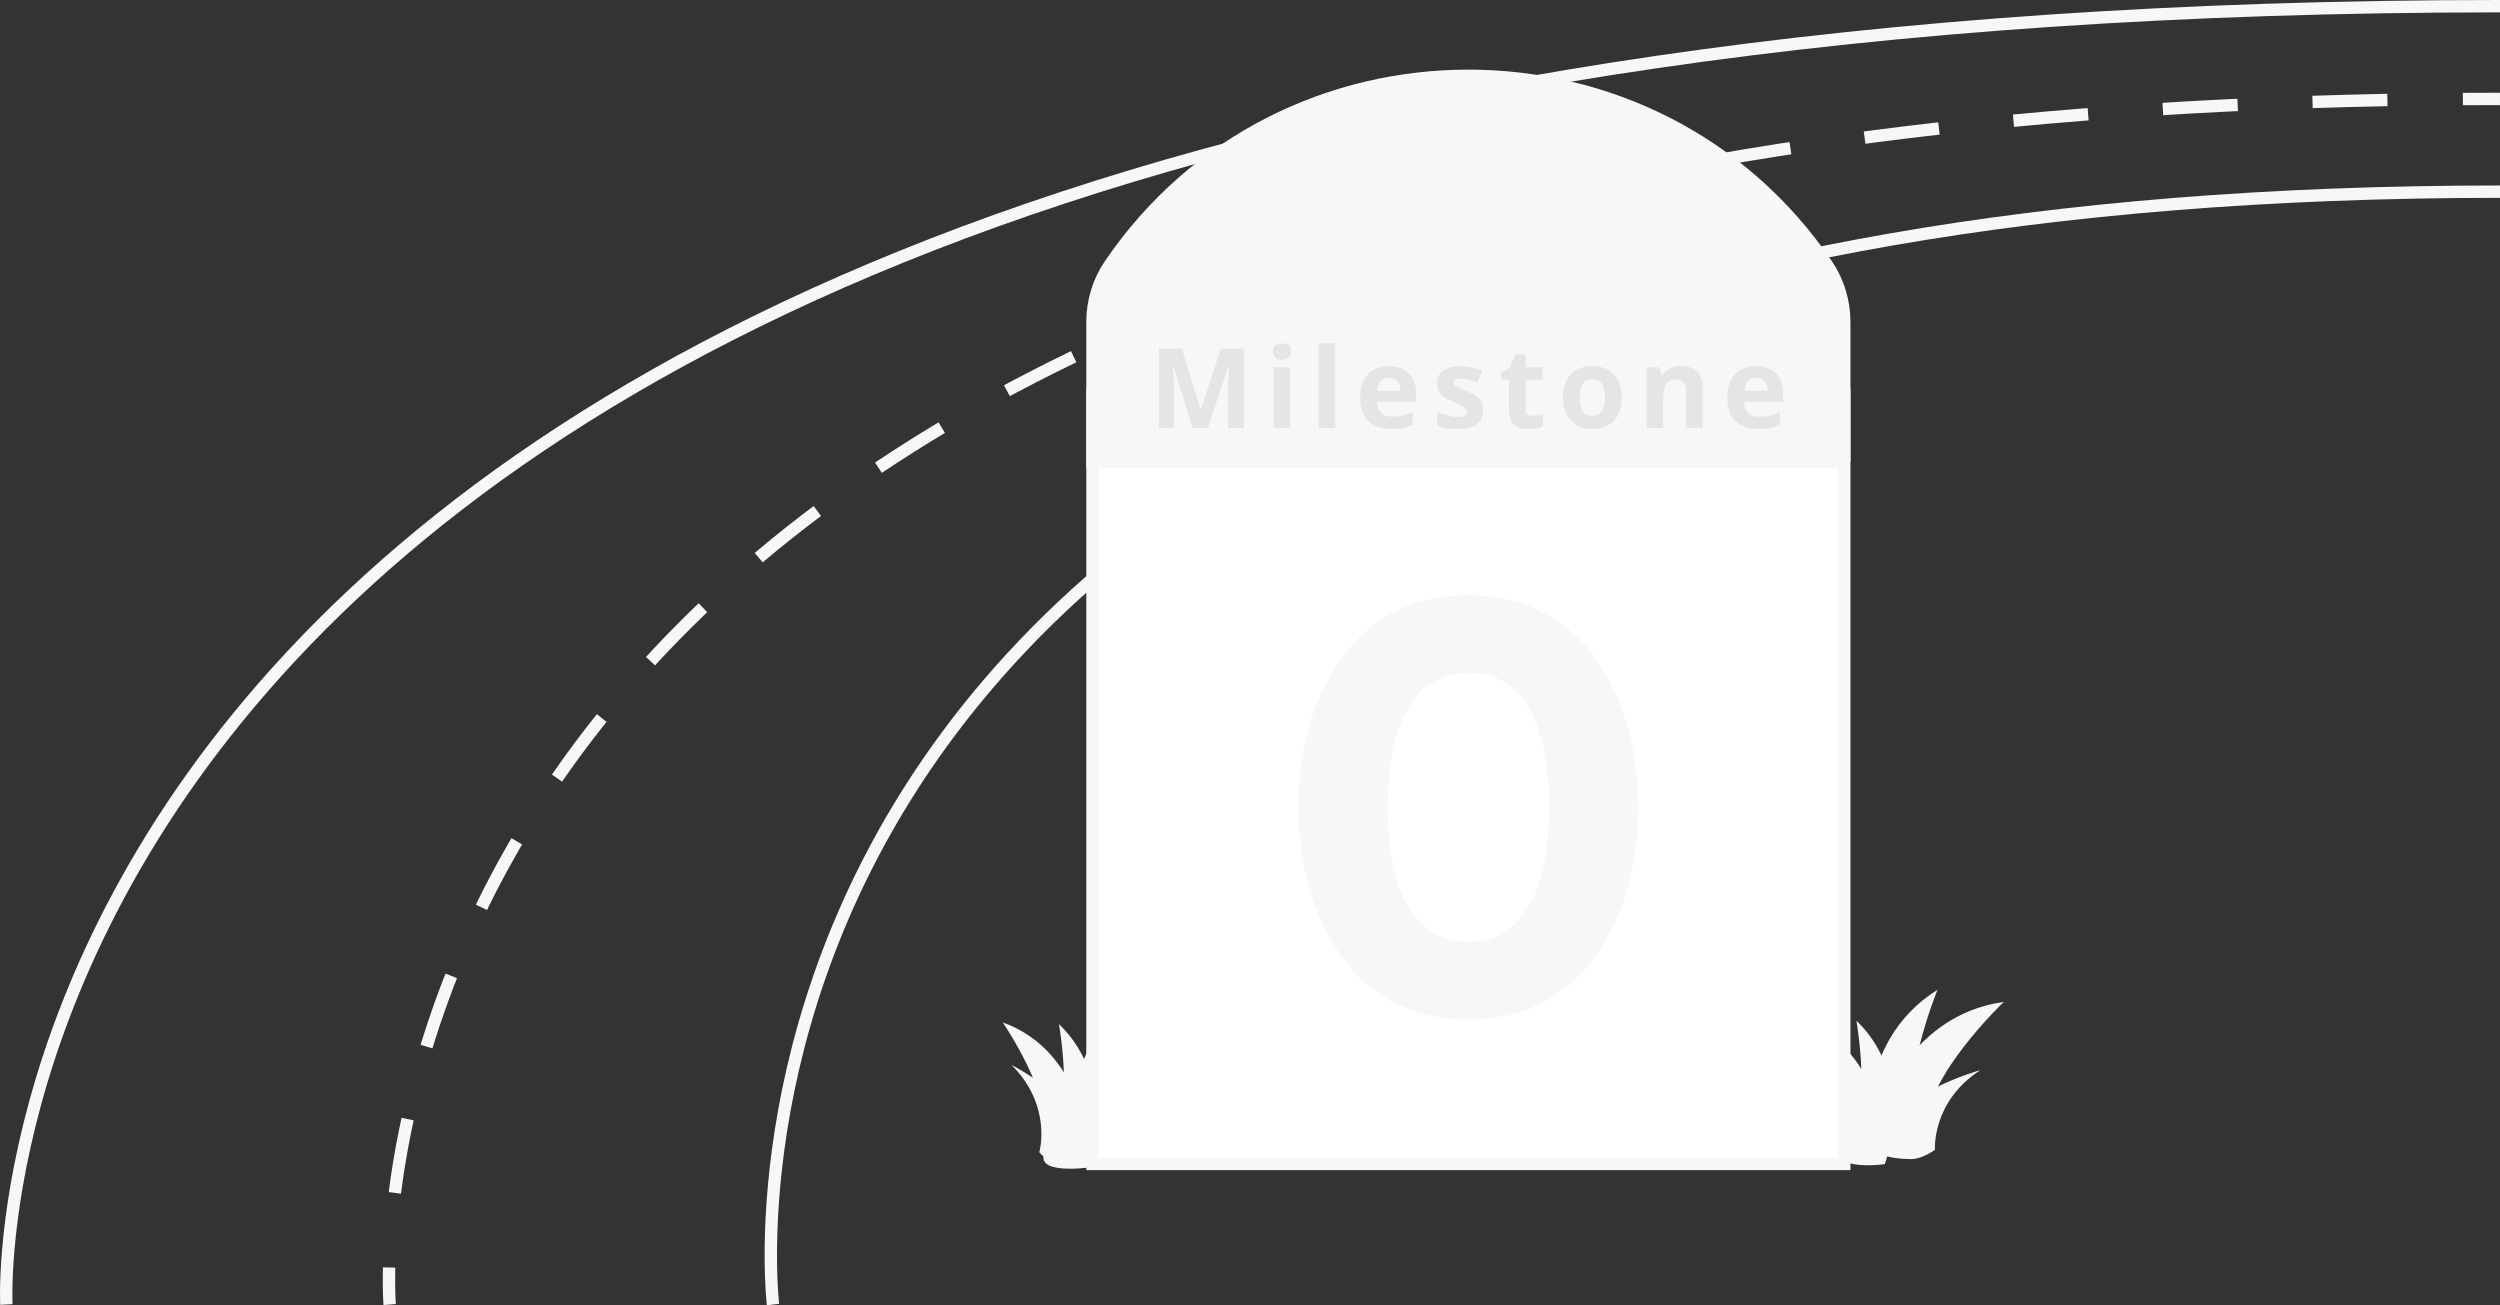 <?xml version="1.0" encoding="iso-8859-1"?>
<!-- Generator: Adobe Illustrator 19.0.0, SVG Export Plug-In . SVG Version: 6.00 Build 0)  -->
<svg version="1.1" id="Layer_1" xmlns="http://www.w3.org/2000/svg" xmlns:xlink="http://www.w3.org/1999/xlink" x="0px" y="0px"
	 viewBox="0 0 202.182 105.561" style="enable-background:new 0 0 202.182 105.561;" xml:space="preserve">
<rect x="0" y="0" width="202.182" height="105.561" fill="#333333" stroke="none"/>
<g id="XMLID_308_">
	<path id="XMLID_319_" style="fill:none;stroke:#F7F7F7;stroke-miterlimit:10;" d="M62.515,105.5c0,0-10.962-90,139.667-90"/>
	<g id="XMLID_317_">
		<g id="XMLID_11_">
			<path id="XMLID_14_" style="fill:none;stroke:#F7F7F7;stroke-miterlimit:10;" d="M31.515,105.5c0,0-0.091-1.073-0.048-2.995"/>
			<path id="XMLID_13_" style="fill:none;stroke:#F7F7F7;stroke-miterlimit:10;stroke-dasharray:6.059,6.059;" d="M31.933,96.47
				C34.964,72.647,56.232,9.797,196.136,8.038"/>
			<path id="XMLID_12_" style="fill:none;stroke:#F7F7F7;stroke-miterlimit:10;" d="M199.181,8.009c0.994-0.006,1.994-0.009,3-0.009
				"/>
		</g>
	</g>
	<path id="XMLID_315_" style="fill:none;stroke:#F7F7F7;stroke-miterlimit:10;" d="M0.515,105.5c0,0-5.628-105,201.667-105"/>
</g>
<g id="XMLID_305_">
	<g id="XMLID_313_">
		<path id="XMLID_306_" style="fill:#F7F7F7;" d="M151.634,90.67c0,0,2.352-8.527,10.417-9.644c0,0-6.387,6.099-6.157,10.022
			C156.124,94.971,151.634,90.67,151.634,90.67z"/>
		<path id="XMLID_307_" style="fill:#F7F7F7;" d="M151.095,93.094c0,0-1.319-8.747,5.596-13.046c0,0-3.355,8.169-1.55,11.66
			C156.945,95.199,151.095,93.094,151.095,93.094z"/>
		<path id="XMLID_310_" style="fill:#F7F7F7;" d="M160.148,86.55c0,0-7.236,1.973-7.001,5.345c0.236,3.372,3.338,1.095,3.338,1.095
			S156.197,89.113,160.148,86.55z"/>
		<path id="XMLID_312_" style="fill:#F7F7F7;" d="M152.408,92.078c0,0-0.438-7.363-6.821-9.673c0,0,4.15,6.083,3.282,9.243
			S152.408,92.078,152.408,92.078z"/>
		<path id="XMLID_311_" style="fill:#F7F7F7;" d="M152.428,94.149c0,0,2.594-6.905-2.299-11.611c0,0,1.318,7.245-0.76,9.778
			S152.428,94.149,152.428,94.149z"/>
		<path id="XMLID_309_" style="fill:#F7F7F7;" d="M146.299,85.846c0,0,6.667,3.437,5.734,6.686
			c-0.933,3.249-3.493,0.376-3.493,0.376S149.629,89.175,146.299,85.846z"/>
	</g>
	<g id="XMLID_320_">
		<path id="XMLID_339_" style="fill:#F7F7F7;" d="M87.145,90.95c0,0,2.352-8.527,10.417-9.644c0,0-6.387,6.099-6.157,10.022
			C91.634,95.252,87.145,90.95,87.145,90.95z"/>
		<path id="XMLID_338_" style="fill:#F7F7F7;" d="M86.605,93.375c0,0-1.319-8.747,5.596-13.046c0,0-3.355,8.169-1.55,11.66
			C92.456,95.479,86.605,93.375,86.605,93.375z"/>
		<path id="XMLID_337_" style="fill:#F7F7F7;" d="M95.658,86.831c0,0-7.236,1.973-7.001,5.345c0.236,3.372,3.338,1.095,3.338,1.095
			S91.708,89.394,95.658,86.831z"/>
		<path id="XMLID_336_" style="fill:#F7F7F7;" d="M87.919,92.359c0,0-0.438-7.363-6.821-9.673c0,0,4.15,6.083,3.282,9.243
			S87.919,92.359,87.919,92.359z"/>
		<path id="XMLID_335_" style="fill:#F7F7F7;" d="M87.938,94.429c0,0,2.594-6.905-2.299-11.611c0,0,1.318,7.245-0.76,9.778
			S87.938,94.429,87.938,94.429z"/>
		<path id="XMLID_331_" style="fill:#F7F7F7;" d="M81.809,86.127c0,0,6.667,3.437,5.734,6.686c-0.933,3.249-3.493,0.376-3.493,0.376
			S85.139,89.456,81.809,86.127z"/>
	</g>
	
		<rect id="XMLID_298_" x="88.352" y="31.949" style="fill:#FFFFFF;stroke:#F7F7F7;stroke-miterlimit:10;" width="60.8" height="62.182"/>
	<path id="XMLID_299_" style="fill:#F7F7F7;stroke:#F7F7F7;stroke-miterlimit:10;" d="M149.152,37.331v-6.764l0-4.514
		c0-1.65-0.481-3.273-1.408-4.638c-13.842-20.38-44.143-20.379-57.985,0c-0.927,1.365-1.408,2.988-1.408,4.638v0.368v10.909H149.152
		z"/>
	<g id="XMLID_300_">
		<path id="XMLID_302_" style="fill:#F7F7F7;" d="M105.002,65.27c0-8.57,4.235-17.139,13.751-17.139s13.751,8.569,13.751,17.139
			c0,8.569-4.235,17.189-13.751,17.189S105.002,73.839,105.002,65.27z M125.28,65.27c0-6.128-1.745-10.861-6.528-10.861
			c-4.733,0-6.526,4.733-6.526,10.861s1.793,10.911,6.526,10.911C123.485,76.181,125.28,71.398,125.28,65.27z"/>
	</g>
	<g id="XMLID_301_">
		<path id="XMLID_20_" style="fill:#E5E5E5;" d="M96.445,34.613l-1.547-5.041h-0.04c0.056,1.025,0.083,1.709,0.083,2.052v2.988
			h-1.217v-6.425h1.854l1.521,4.913h0.026l1.612-4.913h1.855v6.425h-1.271v-3.041c0-0.144,0.002-0.309,0.007-0.497
			c0.004-0.188,0.023-0.686,0.059-1.494h-0.039l-1.656,5.032H96.445z"/>
		<path id="XMLID_22_" style="fill:#E5E5E5;" d="M102.948,28.43c0-0.437,0.242-0.655,0.729-0.655s0.73,0.218,0.73,0.655
			c0,0.208-0.062,0.37-0.183,0.486c-0.122,0.116-0.305,0.173-0.548,0.173C103.19,29.089,102.948,28.87,102.948,28.43z
			 M104.344,34.613h-1.34V29.7h1.34V34.613z"/>
		<path id="XMLID_25_" style="fill:#E5E5E5;" d="M107.991,34.613h-1.34v-6.838h1.34V34.613z"/>
		<path id="XMLID_27_" style="fill:#E5E5E5;" d="M112.521,34.701c-0.791,0-1.409-0.218-1.854-0.655s-0.668-1.055-0.668-1.854
			c0-0.823,0.206-1.459,0.617-1.91c0.412-0.449,0.98-0.674,1.707-0.674c0.695,0,1.235,0.198,1.622,0.593s0.58,0.942,0.58,1.639v0.65
			h-3.169c0.015,0.381,0.128,0.678,0.339,0.892s0.507,0.321,0.888,0.321c0.296,0,0.576-0.031,0.84-0.092s0.538-0.16,0.826-0.294
			v1.037c-0.235,0.117-0.485,0.205-0.752,0.261C113.23,34.673,112.905,34.701,112.521,34.701z M112.333,30.561
			c-0.285,0-0.508,0.09-0.668,0.271c-0.162,0.18-0.254,0.436-0.277,0.767h1.881c-0.006-0.331-0.092-0.587-0.26-0.767
			C112.842,30.651,112.616,30.561,112.333,30.561z"/>
		<path id="XMLID_30_" style="fill:#E5E5E5;" d="M119.943,33.154c0,0.504-0.175,0.888-0.525,1.151
			c-0.35,0.264-0.874,0.396-1.57,0.396c-0.358,0-0.663-0.024-0.914-0.072c-0.253-0.049-0.488-0.12-0.708-0.213v-1.107
			c0.249,0.117,0.529,0.215,0.842,0.294c0.312,0.079,0.587,0.119,0.823,0.119c0.486,0,0.73-0.141,0.73-0.422
			c0-0.105-0.033-0.191-0.098-0.257c-0.064-0.065-0.176-0.141-0.334-0.224c-0.158-0.084-0.369-0.181-0.633-0.292
			c-0.377-0.158-0.655-0.305-0.832-0.439c-0.178-0.135-0.307-0.289-0.387-0.463c-0.081-0.174-0.121-0.389-0.121-0.644
			c0-0.437,0.169-0.774,0.508-1.013c0.338-0.238,0.817-0.358,1.439-0.358c0.591,0,1.167,0.129,1.727,0.387l-0.404,0.967
			c-0.246-0.105-0.477-0.192-0.689-0.259c-0.215-0.067-0.433-0.101-0.655-0.101c-0.396,0-0.593,0.107-0.593,0.321
			c0,0.12,0.063,0.224,0.19,0.312c0.128,0.088,0.407,0.218,0.837,0.391c0.384,0.155,0.665,0.3,0.844,0.435s0.311,0.29,0.396,0.466
			C119.9,32.702,119.943,32.911,119.943,33.154z"/>
		<path id="XMLID_32_" style="fill:#E5E5E5;" d="M123.959,33.633c0.233,0,0.515-0.051,0.844-0.154v0.998
			c-0.334,0.149-0.745,0.224-1.23,0.224c-0.537,0-0.927-0.135-1.172-0.406c-0.244-0.271-0.367-0.678-0.367-1.22v-2.369h-0.641V30.14
			l0.738-0.448l0.387-1.037h0.856V29.7h1.376v1.006h-1.376v2.369c0,0.19,0.054,0.331,0.16,0.422
			C123.641,33.588,123.783,33.633,123.959,33.633z"/>
		<path id="XMLID_34_" style="fill:#E5E5E5;" d="M131.161,32.148c0,0.8-0.211,1.425-0.633,1.876s-1.01,0.677-1.762,0.677
			c-0.473,0-0.889-0.104-1.248-0.31c-0.361-0.207-0.638-0.503-0.831-0.89s-0.29-0.838-0.29-1.354c0-0.803,0.209-1.427,0.629-1.872
			c0.418-0.445,1.007-0.668,1.766-0.668c0.472,0,0.889,0.103,1.248,0.308c0.361,0.205,0.638,0.5,0.831,0.883
			S131.161,31.632,131.161,32.148z M127.764,32.148c0,0.486,0.079,0.854,0.239,1.103c0.159,0.249,0.419,0.374,0.78,0.374
			c0.356,0,0.614-0.124,0.771-0.372c0.157-0.247,0.235-0.616,0.235-1.105c0-0.486-0.079-0.851-0.237-1.094s-0.417-0.365-0.778-0.365
			c-0.357,0-0.615,0.121-0.773,0.363C127.842,31.293,127.764,31.659,127.764,32.148z"/>
		<path id="XMLID_37_" style="fill:#E5E5E5;" d="M137.703,34.613h-1.34v-2.87c0-0.354-0.063-0.62-0.189-0.797
			s-0.327-0.266-0.602-0.266c-0.376,0-0.646,0.125-0.813,0.375c-0.167,0.251-0.251,0.666-0.251,1.246v2.312h-1.34V29.7h1.023
			l0.181,0.628h0.075c0.148-0.237,0.354-0.417,0.617-0.539c0.262-0.121,0.561-0.182,0.895-0.182c0.57,0,1.004,0.155,1.301,0.463
			c0.295,0.31,0.443,0.755,0.443,1.338V34.613z"/>
		<path id="XMLID_39_" style="fill:#E5E5E5;" d="M142.207,34.701c-0.791,0-1.409-0.218-1.854-0.655s-0.668-1.055-0.668-1.854
			c0-0.823,0.206-1.459,0.617-1.91c0.412-0.449,0.98-0.674,1.707-0.674c0.695,0,1.235,0.198,1.622,0.593s0.58,0.942,0.58,1.639v0.65
			h-3.169c0.015,0.381,0.128,0.678,0.339,0.892s0.507,0.321,0.888,0.321c0.296,0,0.576-0.031,0.84-0.092s0.538-0.16,0.826-0.294
			v1.037c-0.235,0.117-0.485,0.205-0.752,0.261C142.916,34.673,142.59,34.701,142.207,34.701z M142.018,30.561
			c-0.285,0-0.508,0.09-0.668,0.271c-0.162,0.18-0.254,0.436-0.277,0.767h1.881c-0.006-0.331-0.092-0.587-0.26-0.767
			C142.528,30.651,142.301,30.561,142.018,30.561z"/>
	</g>
</g>
</svg>
